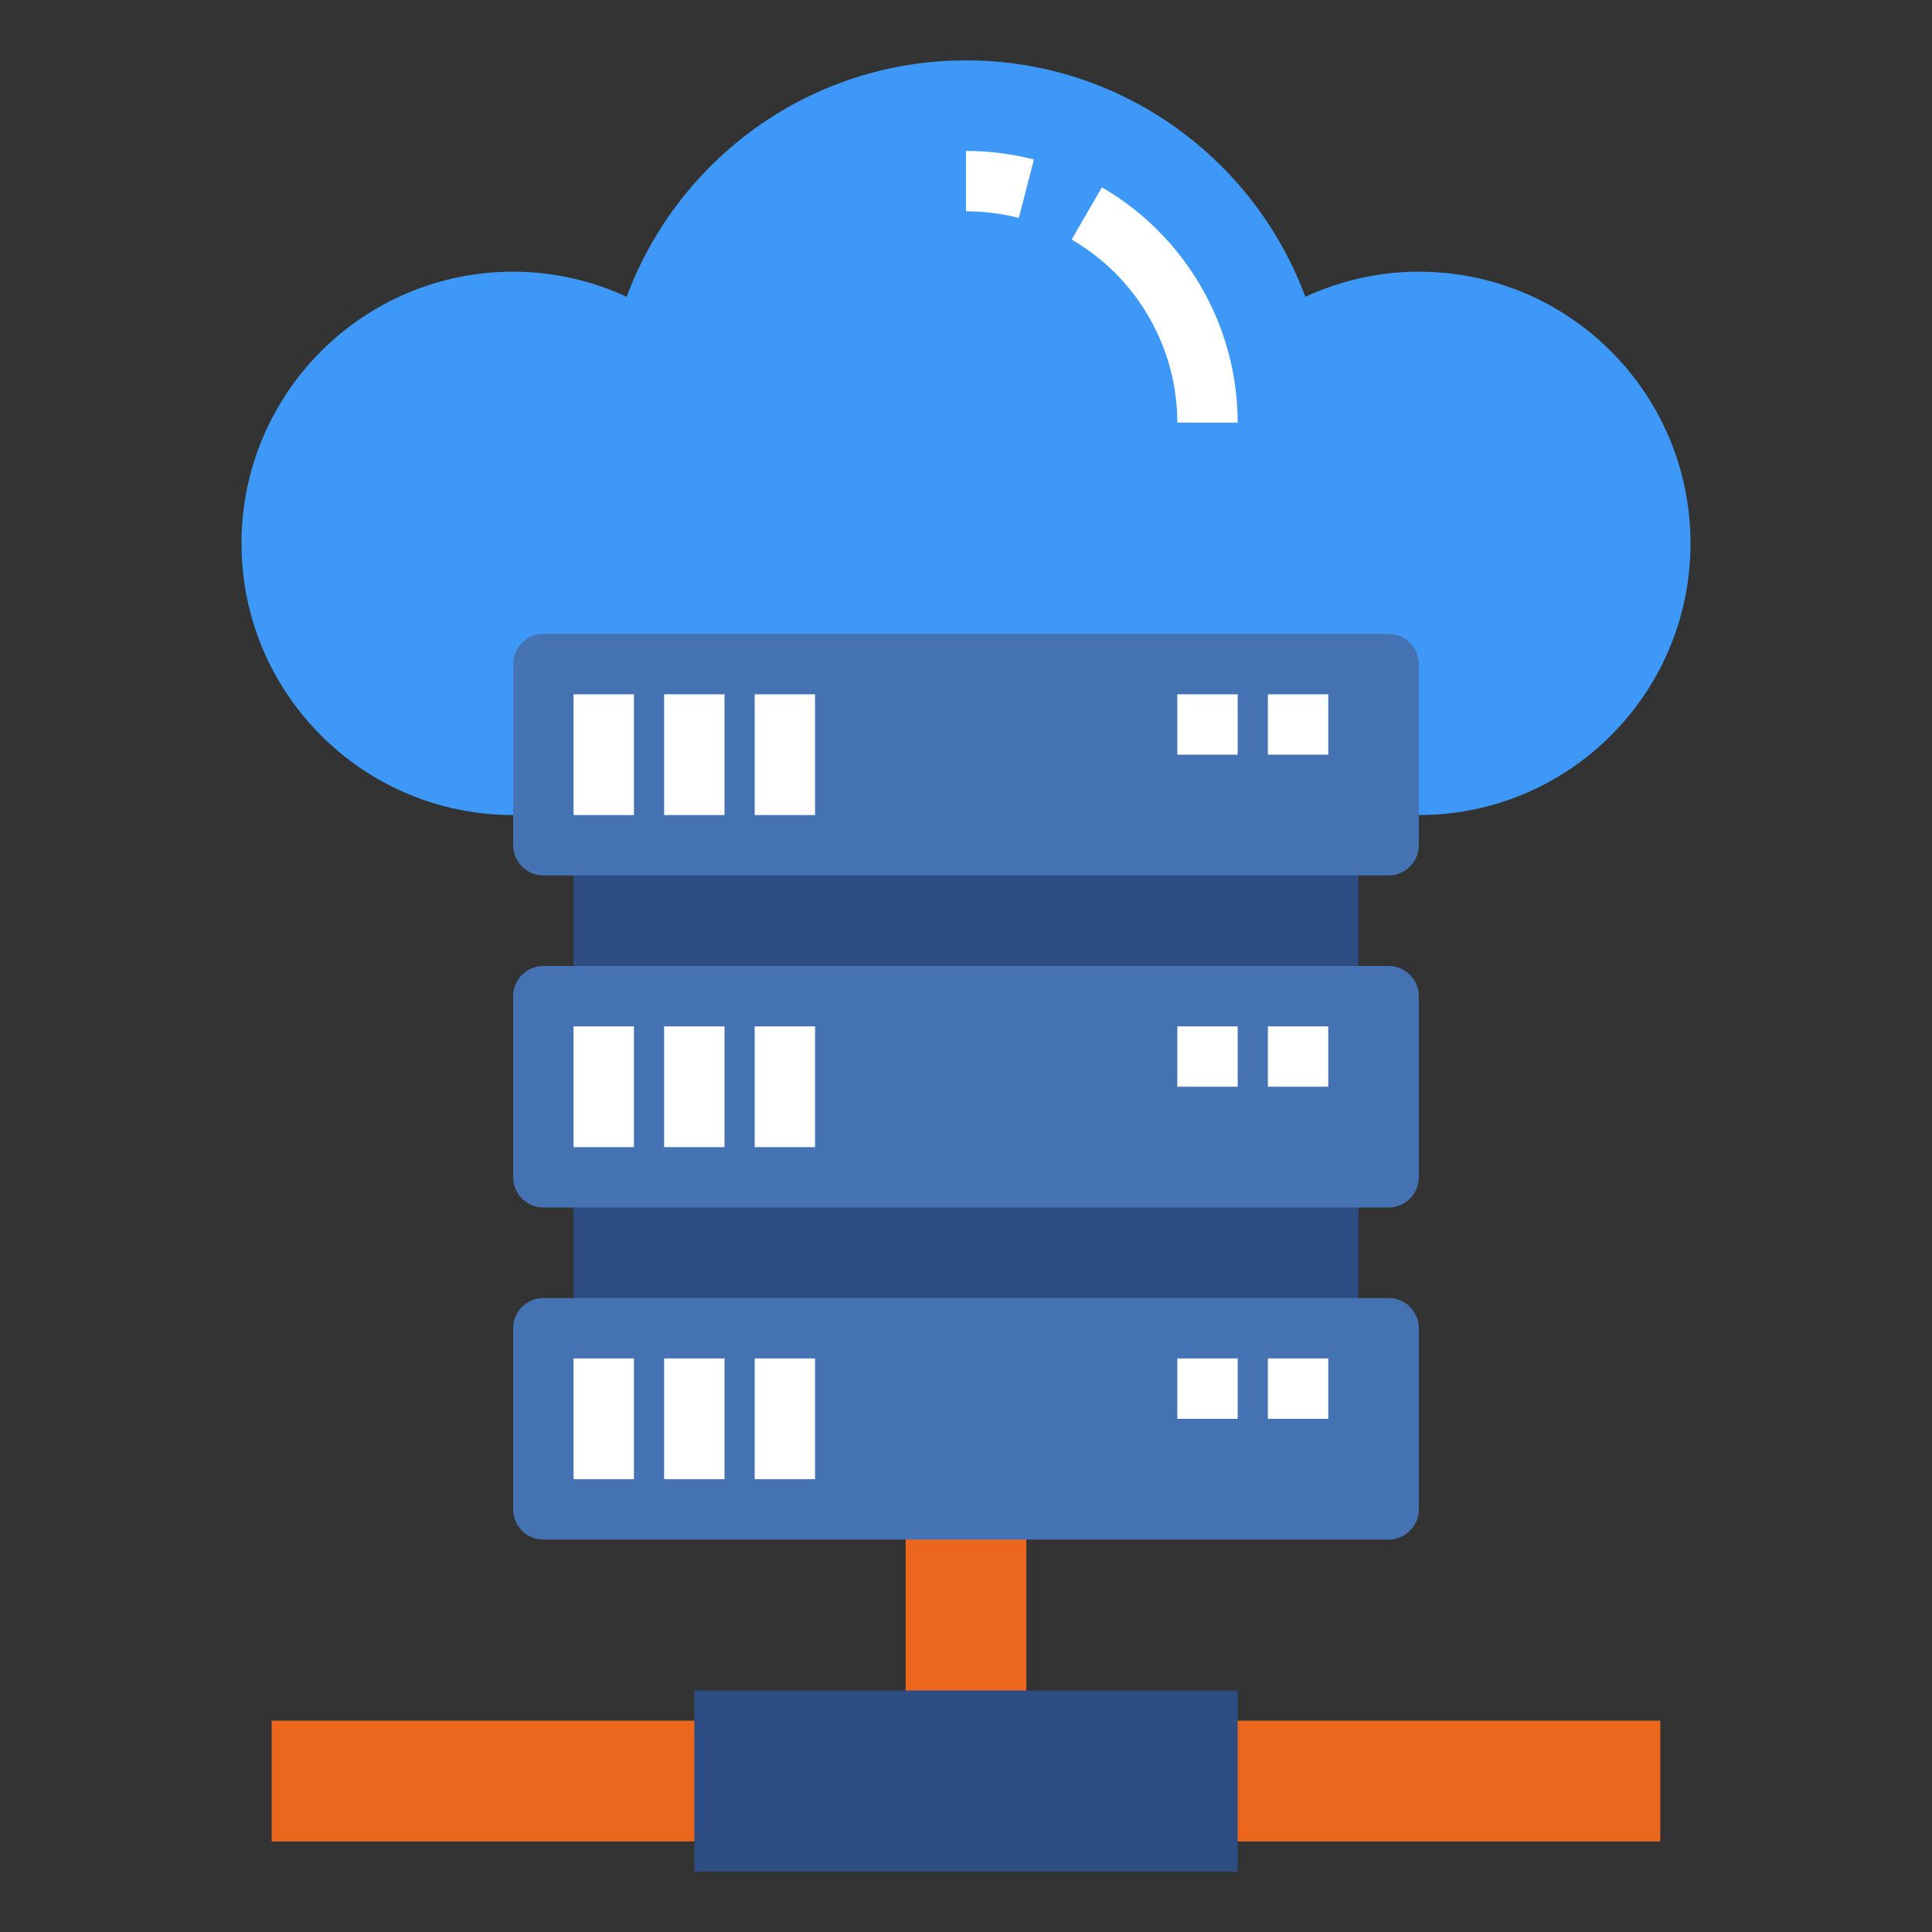 <?xml version="1.0" encoding="utf-8"?>
<!-- Generator: Adobe Illustrator 24.3.0, SVG Export Plug-In . SVG Version: 6.00 Build 0)  -->
<svg version="1.1" id="Layer_3" xmlns="http://www.w3.org/2000/svg" xmlns:xlink="http://www.w3.org/1999/xlink" x="0px" y="0px"
	 viewBox="0 0 512 512" style="enable-background:new 0 0 512 512;" xml:space="preserve">
<rect x="0" y="0" width="512" height="512" fill="#333333" stroke="none"/>
<style type="text/css">
	.st0{fill:#EC671E;}
	.st1{fill:#3D98F7;}
	.st2{fill:#2D4D83;}
	.st3{fill:#4472B2;}
	.st4{fill:#FFFFFF;}
</style>
<path class="st0" d="M240,400h32v56h-32V400z"/>
<path class="st1" d="M376,216c39.77,0,72-32.23,72-72s-32.23-72-72-72c-10.75,0-20.91,2.42-30.07,6.65C332.36,42.1,297.27,16,256,16
	s-76.36,26.1-89.93,62.65C156.91,74.42,146.75,72,136,72c-39.77,0-72,32.23-72,72s32.23,72,72,72"/>
<path class="st2" d="M152,312h208v40H152V312z"/>
<path class="st2" d="M152,224h208v40H152V224z"/>
<g>
	<path class="st3" d="M368,344H144c-4.42,0-8,3.58-8,8v48c0,4.42,3.58,8,8,8h224c4.42,0,8-3.58,8-8v-48
		C376,347.58,372.42,344,368,344z"/>
	<path class="st3" d="M368,256H144c-4.42,0-8,3.58-8,8v48c0,4.42,3.58,8,8,8h224c4.42,0,8-3.58,8-8v-48
		C376,259.58,372.42,256,368,256z"/>
	<path class="st3" d="M368,168H144c-4.42,0-8,3.58-8,8v48c0,4.42,3.58,8,8,8h224c4.42,0,8-3.58,8-8v-48
		C376,171.58,372.42,168,368,168z"/>
</g>
<path class="st0" d="M72,456h368v32H72V456z"/>
<g>
	<path class="st4" d="M152,360h16v32h-16V360z"/>
</g>
<g>
	<path class="st4" d="M176,360h16v32h-16V360z"/>
</g>
<g>
	<path class="st4" d="M200,360h16v32h-16V360z"/>
</g>
<g>
	<path class="st4" d="M336,360h16v16h-16V360z"/>
</g>
<g>
	<path class="st4" d="M312,360h16v16h-16V360z"/>
</g>
<g>
	<path class="st4" d="M152,272h16v32h-16V272z"/>
</g>
<g>
	<path class="st4" d="M176,272h16v32h-16V272z"/>
</g>
<g>
	<path class="st4" d="M200,272h16v32h-16V272z"/>
</g>
<g>
	<path class="st4" d="M336,272h16v16h-16V272z"/>
</g>
<g>
	<path class="st4" d="M312,272h16v16h-16V272z"/>
</g>
<g>
	<path class="st4" d="M152,184h16v32h-16V184z"/>
</g>
<g>
	<path class="st4" d="M176,184h16v32h-16V184z"/>
</g>
<g>
	<path class="st4" d="M200,184h16v32h-16V184z"/>
</g>
<g>
	<path class="st4" d="M336,184h16v16h-16V184z"/>
</g>
<g>
	<path class="st4" d="M312,184h16v16h-16V184z"/>
</g>
<path class="st2" d="M184,448h144v48H184V448z"/>
<g>
	<path class="st4" d="M270,57.76c-4.54-1.17-9.25-1.76-14-1.76V40c6.1,0,12.15,0.76,18,2.27L270,57.76z"/>
</g>
<g>
	<path class="st4" d="M328,112h-16c0-19.93-10.73-38.52-28.01-48.51l8.02-13.85C314.21,62.48,328,86.38,328,112z"/>
</g>
</svg>

